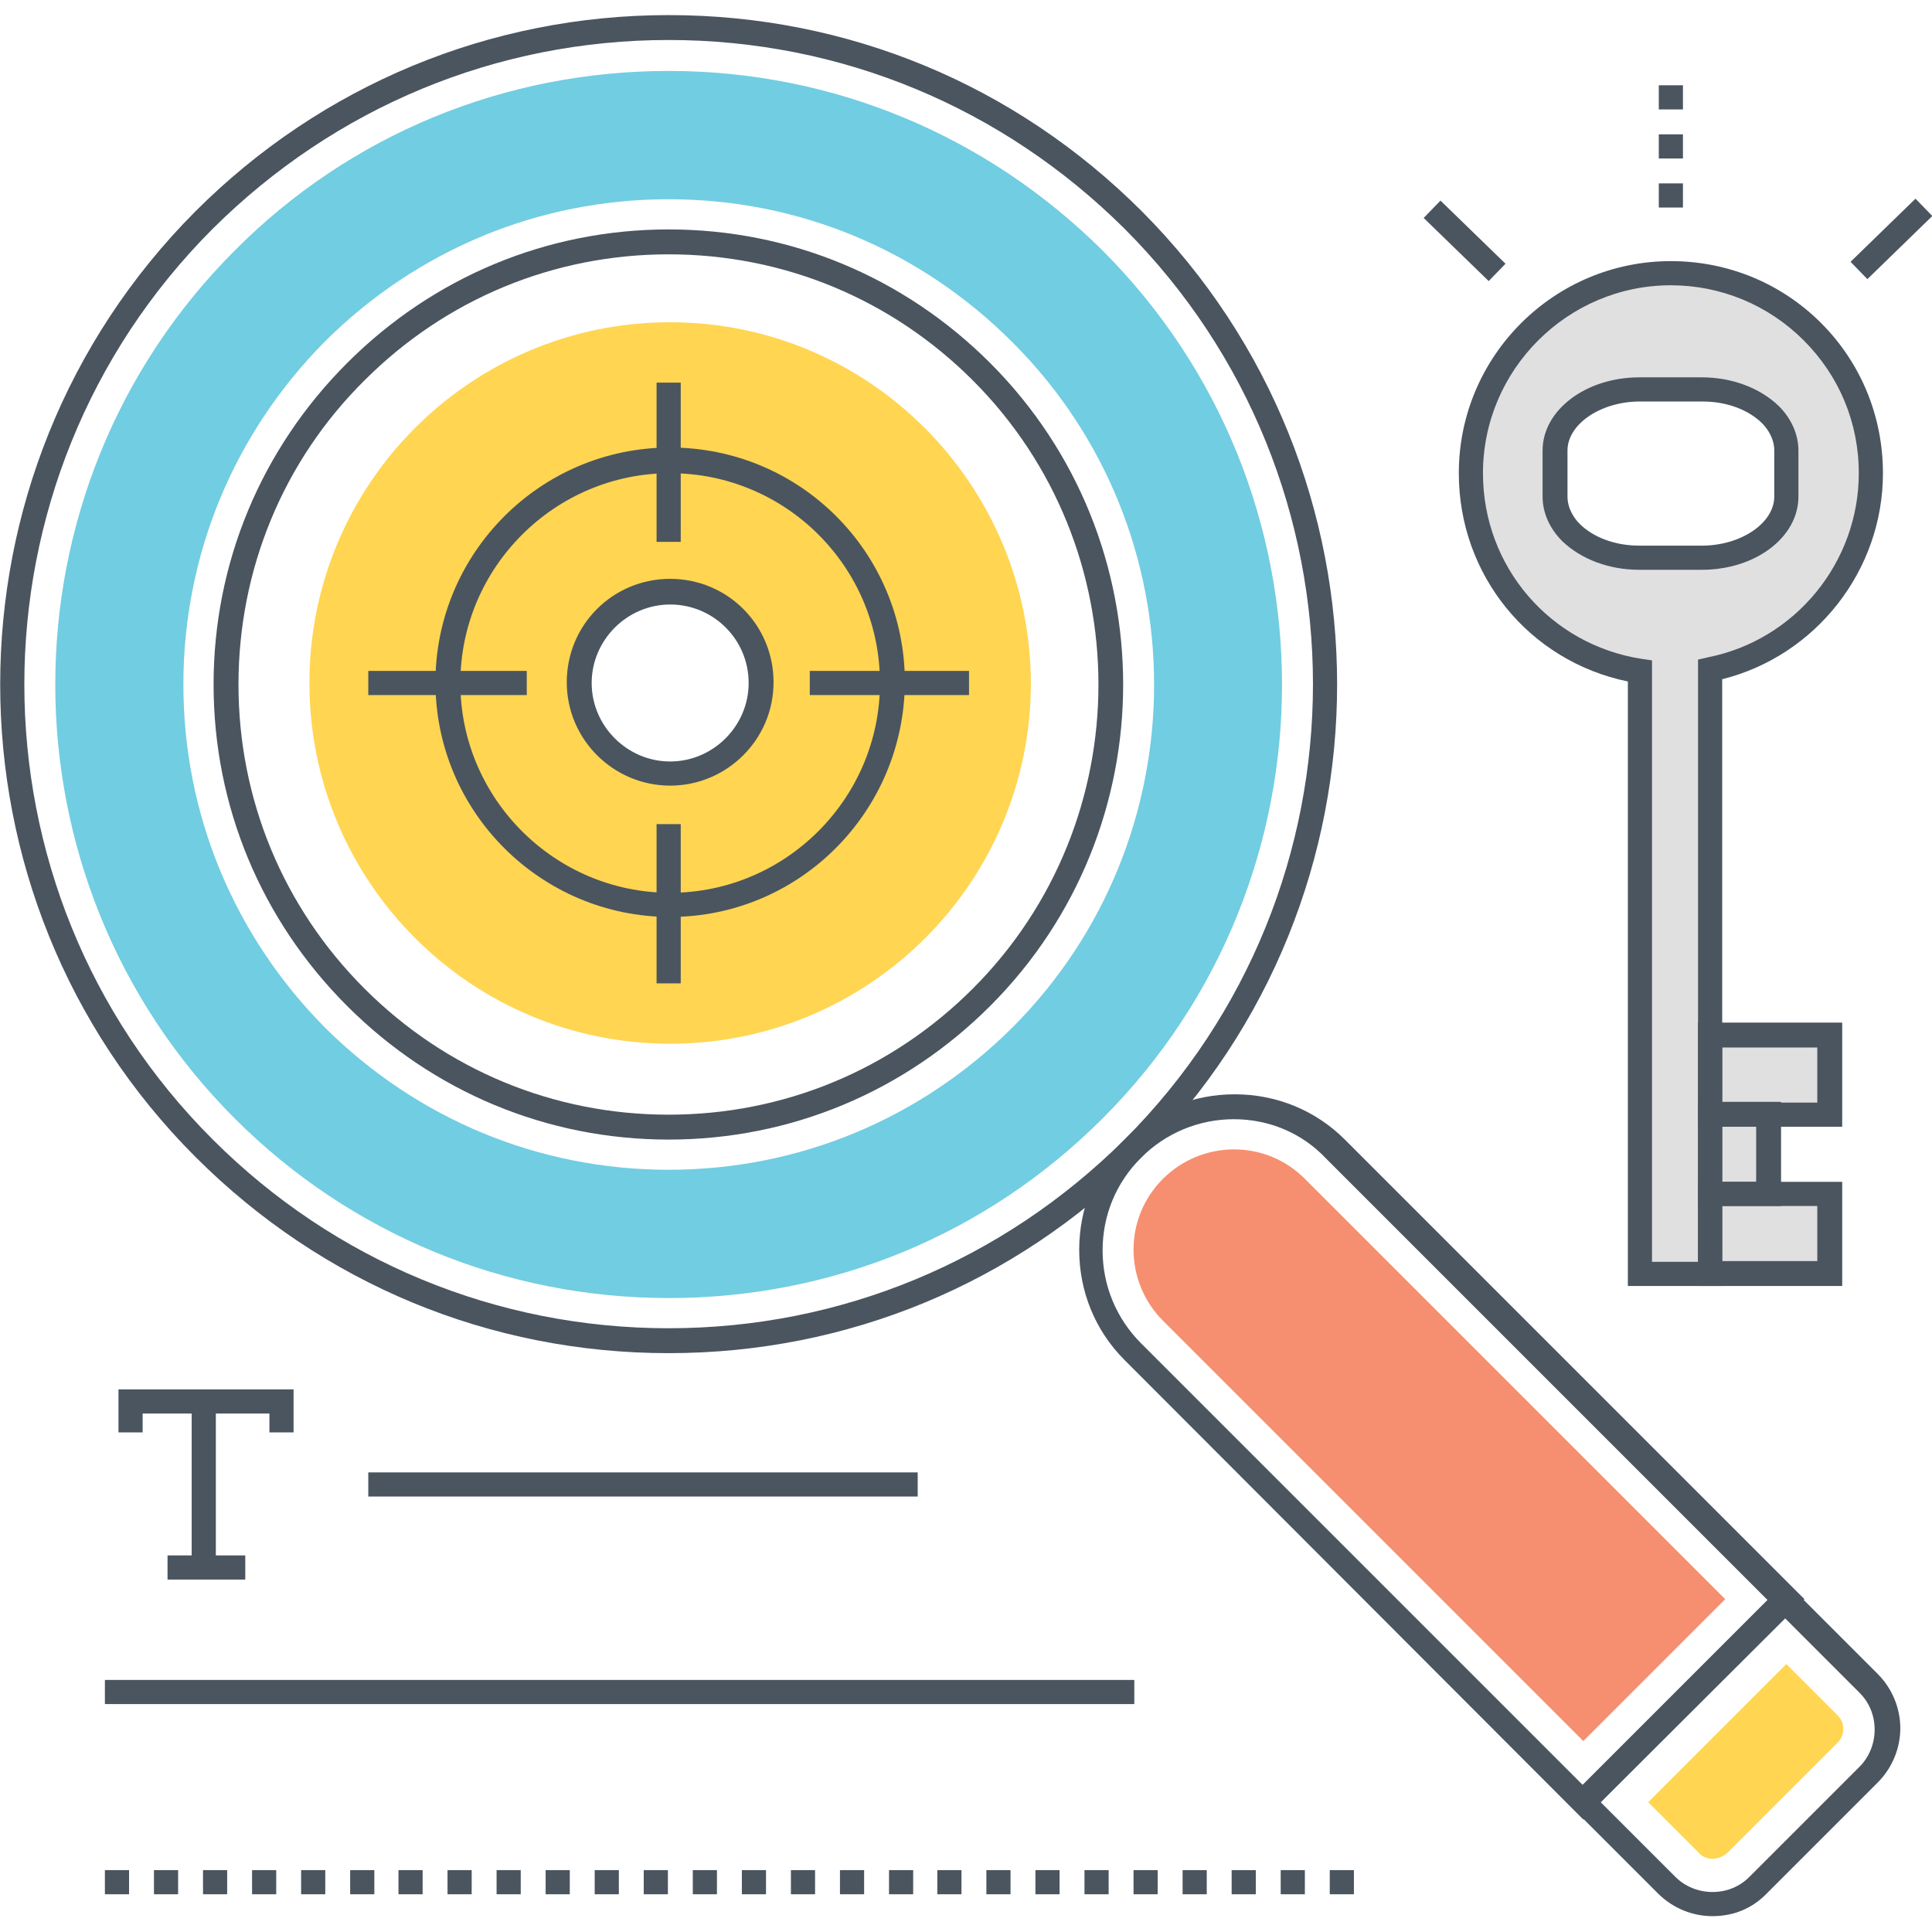 <?xml version="1.0" encoding="utf-8"?>
<!-- Generator: Adobe Illustrator 18.0.0, SVG Export Plug-In . SVG Version: 6.00 Build 0)  -->
<!DOCTYPE svg PUBLIC "-//W3C//DTD SVG 1.1//EN" "http://www.w3.org/Graphics/SVG/1.1/DTD/svg11.dtd">
<svg version="1.1" id="Layer_1" xmlns="http://www.w3.org/2000/svg" xmlns:xlink="http://www.w3.org/1999/xlink" x="0px" y="0px"
	 width="256px" height="256px" viewBox="0 0 256 256" enable-background="new 0 0 256 256" xml:space="preserve">
<g>
	<path fill="#FFD552" d="M88.8,42.7C62.4,42.7,41,64.1,41,90.5c0,26.4,21.4,47.8,47.8,47.8c26.4,0,47.8-21.4,47.8-47.8
		C136.5,64.1,115.1,42.7,88.8,42.7z M88.8,102.5c-6.6,0-12-5.4-12-12c0-6.7,5.4-12,12-12c6.7,0,12,5.4,12,12
		C100.8,97.1,95.4,102.5,88.8,102.5z"/>
	<g>
		<g>
			<path fill="#4A555F" d="M88.8,121.5c-17.1,0-31.1-13.9-31.1-31.1c0-17.1,13.9-31.1,31.1-31.1s31.1,13.9,31.1,31.1
				C119.8,107.6,105.9,121.5,88.8,121.5z M88.8,62.7c-15.3,0-27.8,12.5-27.8,27.8c0,15.3,12.5,27.8,27.8,27.8s27.8-12.5,27.8-27.8
				C116.6,75.1,104.1,62.7,88.8,62.7z"/>
		</g>
		<g>
			<rect x="107.3" y="88.9" fill="#4A555F" width="21.1" height="3.2"/>
		</g>
		<g>
			<rect x="48.8" y="88.9" fill="#4A555F" width="21" height="3.2"/>
		</g>
		<g>
			<rect x="87" y="109.2" fill="#4A555F" width="3.2" height="21.1"/>
		</g>
		<g>
			<rect x="87" y="50.7" fill="#4A555F" width="3.2" height="21.1"/>
		</g>
		<g>
			<path fill="#4A555F" d="M88.8,104.1c-7.5,0-13.7-6.1-13.7-13.7s6.1-13.7,13.7-13.7s13.7,6.1,13.7,13.7S96.3,104.1,88.8,104.1z
				 M88.8,80.1c-5.7,0-10.4,4.7-10.4,10.4c0,5.7,4.7,10.4,10.4,10.4c5.7,0,10.4-4.7,10.4-10.4C99.2,84.7,94.5,80.1,88.8,80.1z"/>
		</g>
	</g>
	<g>
		<g>
			<g>
				<path fill="#4A555F" d="M88.6,179.3C88.6,179.3,88.6,179.3,88.6,179.3c-23.7,0-45.9-9.2-62.7-26C-8.6,118.8-8.6,62.6,25.9,28
					c16.7-16.7,39-26,62.7-26c23.7,0,45.9,9.2,62.7,26c34.5,34.6,34.5,90.8,0,125.3C134.5,170.1,112.3,179.3,88.6,179.3z M88.6,5.3
					c-22.8,0-44.2,8.9-60.4,25c-33.3,33.3-33.3,87.5,0,120.7c16.1,16.1,37.6,25,60.4,25c22.8,0,44.2-8.9,60.4-25
					c33.3-33.3,33.3-87.4,0-120.7C132.8,14.2,111.4,5.3,88.6,5.3z M88.6,151c-16.1,0-31.2-6.3-42.6-17.7
					c-11.4-11.4-17.7-26.5-17.7-42.6c0-16.1,6.3-31.2,17.7-42.6c11.4-11.4,26.5-17.7,42.6-17.7c16.1,0,31.2,6.3,42.6,17.7
					c23.5,23.5,23.5,61.7,0,85.2C119.8,144.7,104.7,151,88.6,151z M88.6,33.7c-15.2,0-29.5,5.9-40.3,16.7
					C37.5,61.1,31.6,75.5,31.6,90.7s5.9,29.5,16.7,40.3c10.8,10.8,25.1,16.7,40.3,16.7s29.5-5.9,40.3-16.7
					c22.2-22.2,22.2-58.4,0-80.6C118.1,39.6,103.8,33.7,88.6,33.7z"/>
			</g>
			<path fill="#71CDE1" d="M88.6,172c-21.7,0-42.2-8.5-57.5-23.8c-31.7-31.7-31.7-83.3,0-115C46.4,17.8,66.9,9.4,88.6,9.4
				c21.7,0,42.1,8.5,57.5,23.8c31.7,31.7,31.7,83.3,0,115C130.7,163.6,110.3,172,88.6,172C88.6,172,88.6,172,88.6,172z M88.6,26.4
				c-17.2,0-33.3,6.7-45.5,18.8C31,57.4,24.3,73.5,24.3,90.7c0,17.2,6.7,33.3,18.8,45.5C55.3,148.3,71.4,155,88.6,155
				c17.2,0,33.3-6.7,45.5-18.8c25.1-25.1,25.1-65.9,0-90.9C121.9,33.1,105.8,26.4,88.6,26.4z"/>
			<g>
				<g>
					<path fill="#4A555F" d="M209.8,241.1L149,180.2c-3.9-3.9-6-9.1-6-14.6c0-5.5,2.1-10.7,6-14.6s9.1-6,14.6-6
						c5.5,0,10.7,2.1,14.6,6l60.9,60.9L209.8,241.1z M163.5,148.3c-4.6,0-9,1.8-12.3,5.1c-3.3,3.3-5.1,7.6-5.1,12.3
						c0,4.6,1.8,9,5.1,12.3l58.6,58.6l24.5-24.5l-58.6-58.6C172.5,150.1,168.1,148.3,163.5,148.3z"/>
				</g>
				<path fill="#F68F6F" d="M154.1,175c-2.5-2.5-3.9-5.9-3.9-9.4c0-3.6,1.4-6.9,3.9-9.4c2.5-2.5,5.9-3.9,9.4-3.9
					c3.6,0,6.9,1.4,9.4,3.9l55.7,55.7l-18.8,18.8L154.1,175z"/>
				<g>
					<path fill="#4A555F" d="M226.9,253.9c-2.7,0-5.3-1.1-7.2-3l-12.2-12.2l29.1-29.1l12.2,12.2c1.9,1.9,3,4.5,3,7.2
						c0,2.7-1.1,5.3-3,7.2l-14.6,14.6C232.2,252.9,229.7,253.9,226.9,253.9z M212.1,238.8l9.9,9.9c1.3,1.3,3.1,2,4.9,2
						c1.9,0,3.6-0.7,4.9-2l14.6-14.6c1.3-1.3,2-3.1,2-4.9c0-1.9-0.7-3.6-2-4.9l-9.9-9.9L212.1,238.8z"/>
				</g>
				<path fill="#FFD552" d="M226.9,246.3c-0.7,0-1.4-0.3-1.8-0.8l-6.7-6.7l18.3-18.3l6.8,6.8c1,1,1,2.6,0,3.6l-14.7,14.7
					C228.3,246,227.6,246.3,226.9,246.3z"/>
			</g>
		</g>
	</g>
	<g>
		<rect x="48.8" y="195.1" fill="#4A555F" width="72.8" height="3.2"/>
	</g>
	<g>
		<rect x="13.9" y="222.6" fill="#4A555F" width="136.4" height="3.2"/>
	</g>
	<g>
		<path fill="#4A555F" d="M179.4,251h-3.2v-3.2h3.2V251z M172.9,251h-3.2v-3.2h3.2V251z M166.4,251h-3.2v-3.2h3.2V251z M159.9,251
			h-3.2v-3.2h3.2V251z M153.4,251h-3.2v-3.2h3.2V251z M146.9,251h-3.2v-3.2h3.2V251z M140.4,251h-3.2v-3.2h3.2V251z M133.9,251h-3.2
			v-3.2h3.2V251z M127.4,251h-3.2v-3.2h3.2V251z M121,251h-3.2v-3.2h3.2V251z M114.5,251h-3.2v-3.2h3.2V251z M108,251h-3.2v-3.2h3.2
			V251z M101.5,251h-3.2v-3.2h3.2V251z M95,251h-3.2v-3.2H95V251z M88.5,251h-3.2v-3.2h3.2V251z M82,251h-3.2v-3.2H82V251z
			 M75.5,251h-3.2v-3.2h3.2V251z M69,251h-3.2v-3.2H69V251z M62.5,251h-3.2v-3.2h3.2V251z M56,251h-3.2v-3.2H56V251z M49.6,251h-3.2
			v-3.2h3.2V251z M43.1,251h-3.2v-3.2h3.2V251z M36.6,251h-3.2v-3.2h3.2V251z M30.1,251h-3.2v-3.2h3.2V251z M23.6,251h-3.2v-3.2h3.2
			V251z M17.1,251h-3.2v-3.2h3.2V251z"/>
	</g>
	<g>
		<rect x="25.4" y="185.7" fill="#4A555F" width="3.2" height="22"/>
	</g>
	<g>
		<polygon fill="#4A555F" points="38.9,189.8 35.7,189.8 35.7,187.3 18.9,187.3 18.9,189.8 15.7,189.8 15.7,184.1 38.9,184.1 		"/>
	</g>
	<g>
		<rect x="22.2" y="206.1" fill="#4A555F" width="10.3" height="3.2"/>
	</g>
	<path fill="#E0E0E0" d="M240.1,44c-4.8-4.8-11.4-7.8-18.8-7.8c-14.6,0-26.5,11.9-26.5,26.5c0,6.6,2.4,12.7,6.5,17.3
		c4,4.6,9.6,7.9,16,8.9v79.8h9.3v-80c12.2-2.4,21.3-13.1,21.3-26C247.9,55.4,245,48.8,240.1,44z M236.7,65.8c0,4.5-5,8.1-11.2,8.1
		h-8.3c-6.2,0-11.1-3.6-11.1-8.1l0-6.1c0-4.5,5-8.1,11.2-8.1h8.3c6.2,0,11.2,3.6,11.1,8.1L236.7,65.8z"/>
	<rect x="226.6" y="137.2" fill="#E0E0E0" width="15.8" height="10.5"/>
	<rect x="226.6" y="147.7" fill="#E0E0E0" width="7.8" height="10.5"/>
	<rect x="226.6" y="158.2" fill="#E0E0E0" width="15.8" height="10.5"/>
	<g>
		<path fill="#4A555F" d="M225.5,75.5h-8.3c-4,0-7.7-1.4-10.2-3.8c-1.7-1.7-2.6-3.8-2.6-5.9l0-6.1c0-5.4,5.8-9.7,12.8-9.7l8.3,0
			c4,0,7.7,1.4,10.2,3.8c1.7,1.7,2.6,3.8,2.6,5.9l0,6.1C238.3,71.2,232.6,75.5,225.5,75.5z M217.3,53.2c-5.2,0-9.6,3-9.6,6.5l0,6.1
			c0,1.6,0.9,2.9,1.6,3.6c1.8,1.8,4.7,2.9,7.9,2.9h8.3c5.2,0,9.6-3,9.6-6.5l0-6.1c0-1.6-0.9-2.9-1.6-3.6c-1.8-1.8-4.7-2.9-7.9-2.9
			L217.3,53.2z"/>
	</g>
	<g>
		<path fill="#4A555F" d="M228.2,170.4h-12.5V90.3c-13.1-2.7-22.4-14.1-22.4-27.6c0-15.5,12.6-28.1,28.1-28.1
			c7.5,0,14.6,2.9,19.9,8.2c5.3,5.3,8.2,12.4,8.2,19.9c0,12.9-8.9,24.2-21.3,27.3V170.4z M218.9,167.2h6.1V87.4l1.3-0.3
			c11.6-2.3,20-12.6,20-24.4c0-6.7-2.6-12.9-7.3-17.6c-4.7-4.7-11-7.3-17.6-7.3c-13.7,0-24.9,11.2-24.9,24.9
			c0,12.4,8.9,22.7,21,24.6l1.4,0.2V167.2z"/>
	</g>
	<g>
		<path fill="#4A555F" d="M244.1,149.3H225v-13.8h19.1V149.3z M228.2,146.1h12.6v-7.3h-12.6V146.1z"/>
	</g>
	<g>
		<path fill="#4A555F" d="M236,159.8h-11v-13.8h11V159.8z M228.2,156.6h4.5v-7.3h-4.5V156.6z"/>
	</g>
	<g>
		<path fill="#4A555F" d="M244.1,170.4H225v-13.8h19.1V170.4z M228.2,167.1h12.6v-7.3h-12.6V167.1z"/>
	</g>
	<g>
		<path fill="#4A555F" d="M223,27.5h-3.2v-3.2h3.2V27.5z M223,21h-3.2v-3.2h3.2V21z M223,14.5h-3.2v-3.2h3.2V14.5z"/>
	</g>
	<g>
		
			<rect x="248.9" y="25.8" transform="matrix(0.697 0.717 -0.717 0.697 98.827 -170.117)" fill="#4A555F" width="3.2" height="12"/>
	</g>
	<g>
		
			<rect x="188" y="30.2" transform="matrix(0.718 0.697 -0.697 0.718 76.938 -126.138)" fill="#4A555F" width="12" height="3.2"/>
	</g>
</g>
</svg>

